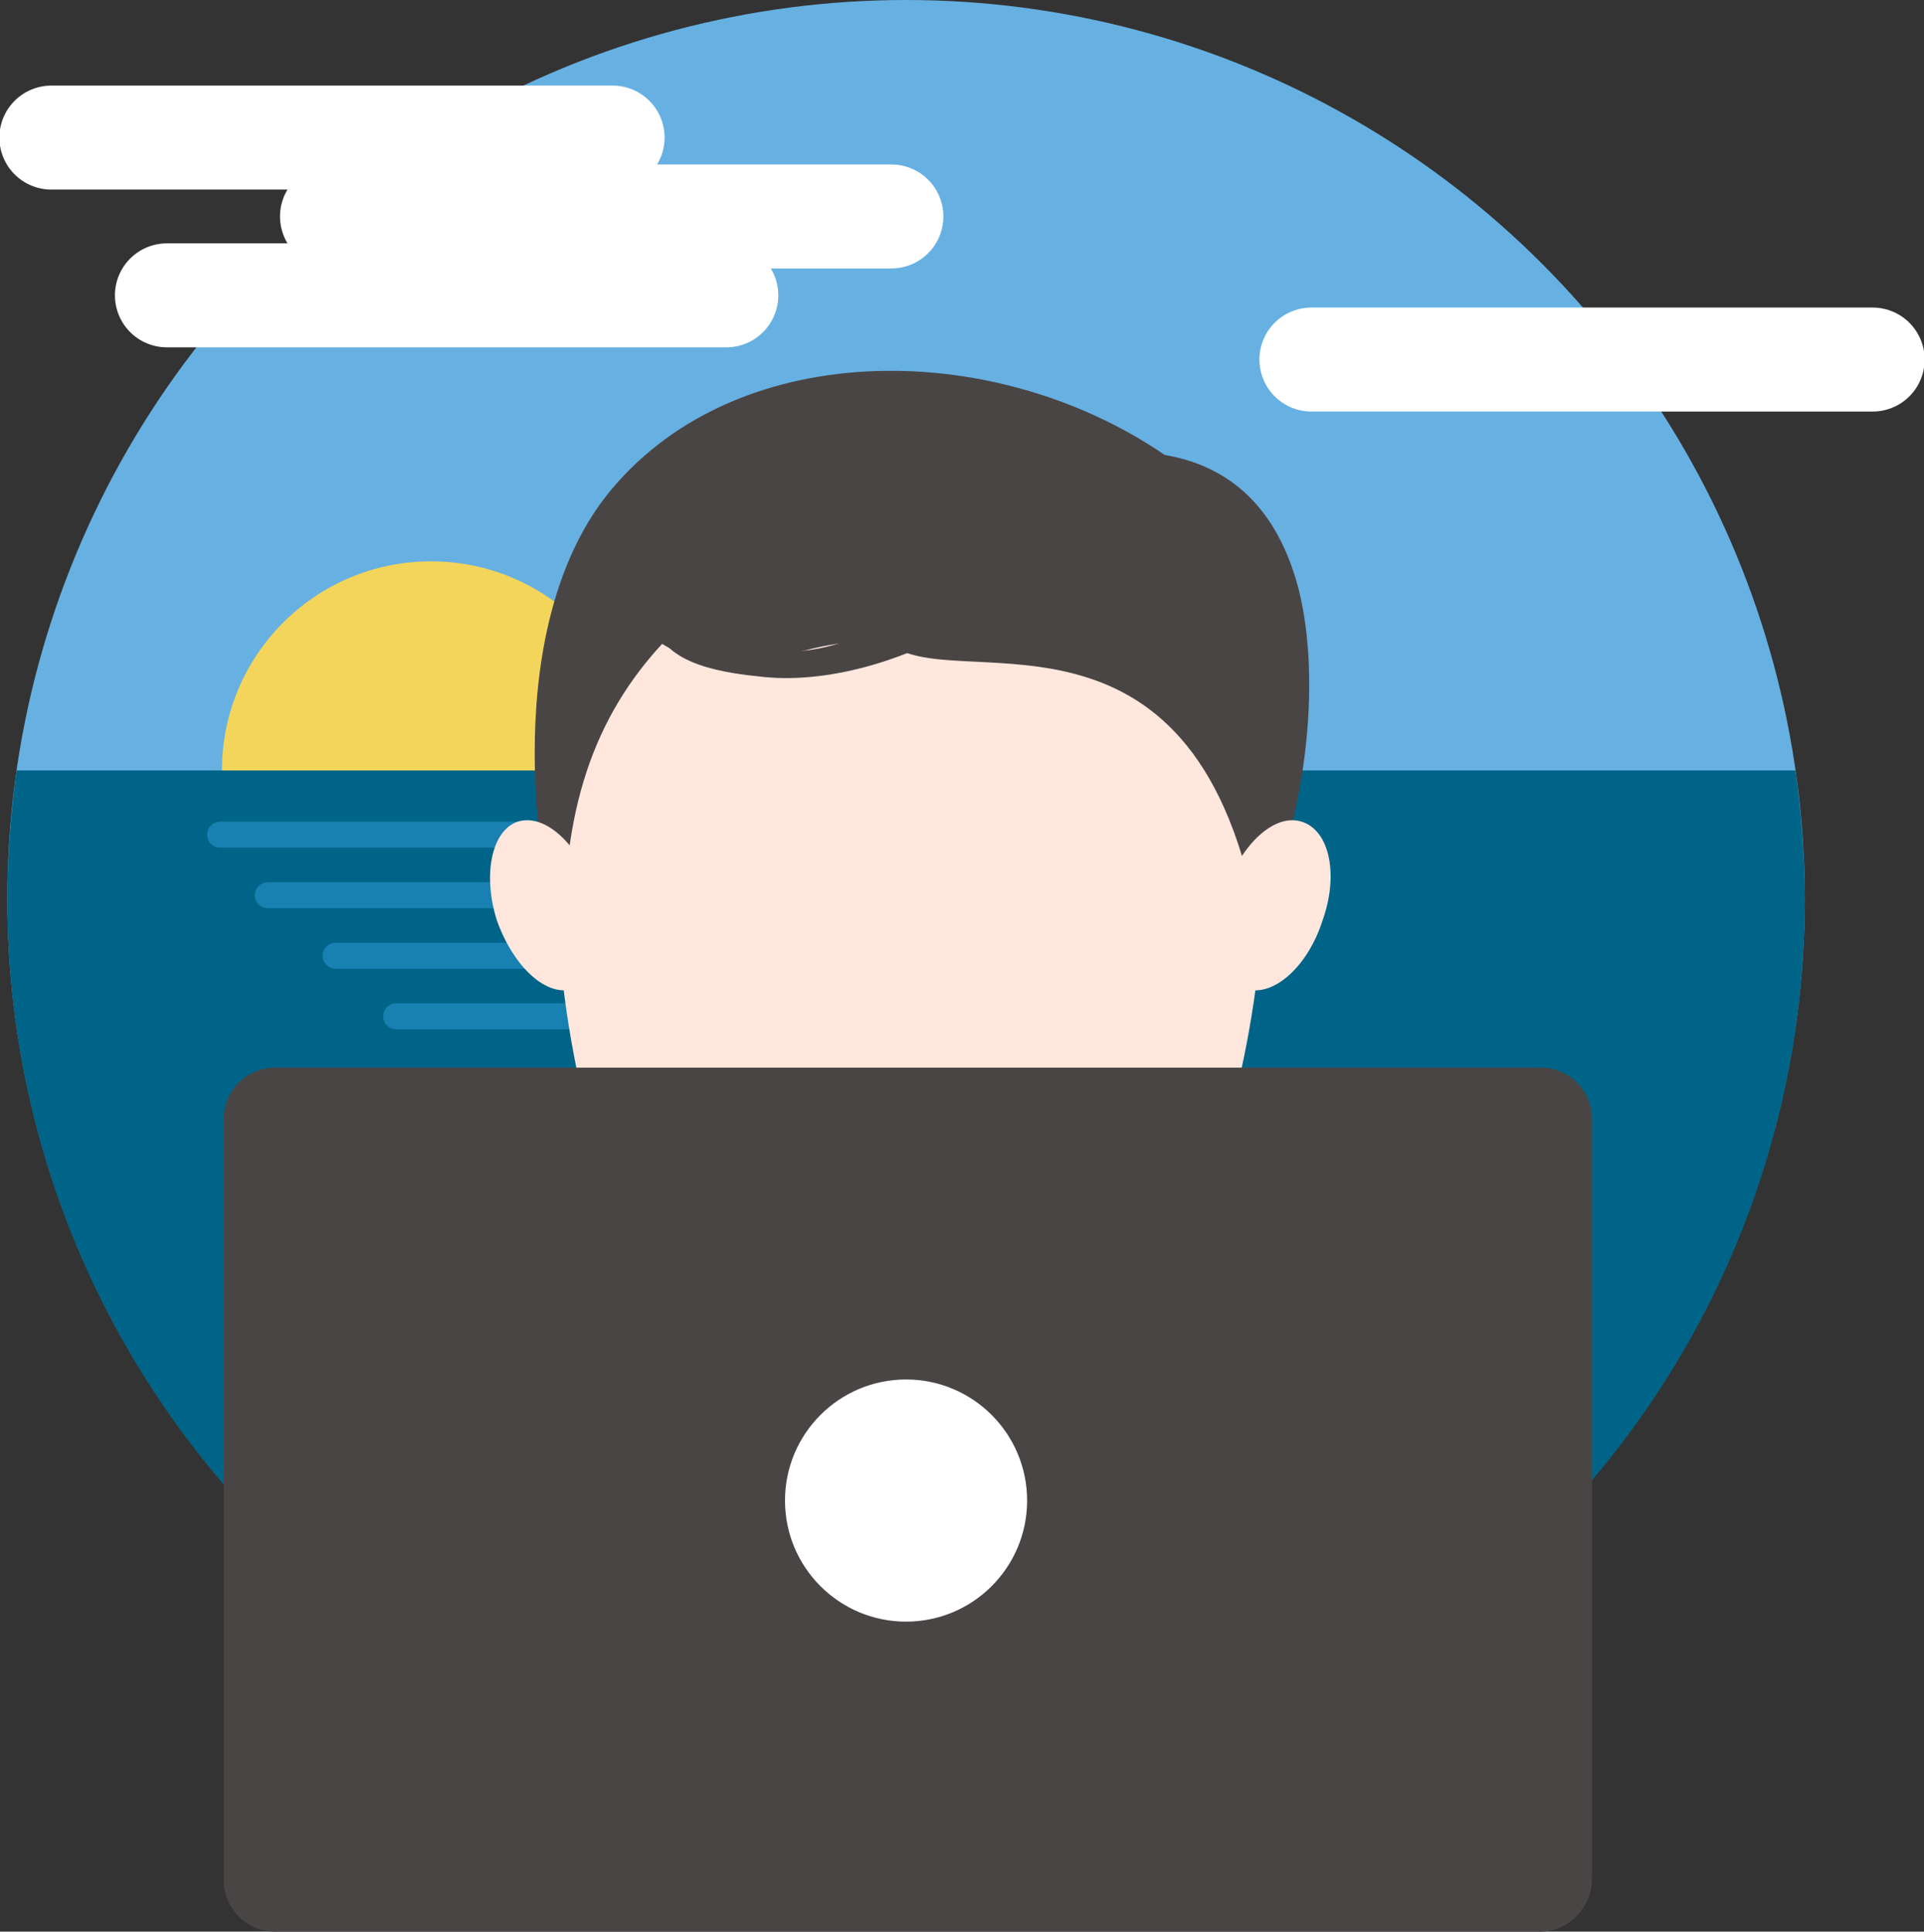 <?xml version="1.0" encoding="utf-8"?>
<!-- Generator: Adobe Illustrator 19.0.0, SVG Export Plug-In . SVG Version: 6.00 Build 0)  -->
<svg version="1.1" id="Layer_1" xmlns="http://www.w3.org/2000/svg" xmlns:xlink="http://www.w3.org/1999/xlink" x="0px" y="0px"
	 width="104.9px" height="105.3px" viewBox="0 0 104.9 105.3" style="enable-background:new 0 0 104.9 105.3;" xml:space="preserve"
	>
<rect x="0" y="0" width="104.9" height="105.3" fill="#333333" stroke="none"/>
<style type="text/css">
	.st0{fill:#67B0E2;}
	.st1{fill:#F3D55B;}
	.st2{fill:#006488;}
	.st3{fill:none;stroke:#1881B2;stroke-width:1.417;stroke-linecap:round;stroke-miterlimit:10;}
	.st4{fill:none;stroke:#FFFFFF;stroke-width:5.669;stroke-linecap:round;stroke-miterlimit:10;}
	.st5{fill-rule:evenodd;clip-rule:evenodd;fill:#7CCACB;}
	.st6{fill-rule:evenodd;clip-rule:evenodd;fill:#4A4545;}
	.st7{fill-rule:evenodd;clip-rule:evenodd;fill:#FFE7DE;}
	.st8{fill:#4A4545;}
	.st9{fill:#FFFFFF;}
</style>
<g>
	<circle class="st0" cx="49.4" cy="49" r="49"/>
	<circle class="st1" cx="23.5" cy="42" r="11.4"/>
	<path class="st2" d="M0.9,42c-0.3,2.3-0.5,4.6-0.5,7c0,27.1,21.9,49,49,49c27.1,0,49-21.9,49-49c0-2.4-0.2-4.7-0.5-7H0.9z"/>
	<line class="st3" x1="12" y1="45.5" x2="42.5" y2="45.5"/>
	<line class="st4" x1="9.1" y1="16.1" x2="39.6" y2="16.1"/>
	<line class="st4" x1="18.1" y1="11.8" x2="48.6" y2="11.8"/>
	<line class="st4" x1="2.8" y1="7.5" x2="33.4" y2="7.5"/>
	<line class="st4" x1="71.5" y1="19.6" x2="102.1" y2="19.6"/>
	<line class="st3" x1="18.3" y1="52.1" x2="50" y2="52.1"/>
	<line class="st3" x1="21.6" y1="55.4" x2="53.3" y2="55.4"/>
	<line class="st3" x1="14.6" y1="48.8" x2="50.2" y2="48.8"/>
	<g>
		<g>
			<path class="st5" d="M49.4,100.7c13.3,0,25.7-4.2,35.9-11.3c-1-3.8-2.1-6.9-3.6-8.2c-2-1.8-7-5.7-24.2-13.3l-15.7-0.1
				c-17.2,7.5-22.4,11.6-24.4,13.4c-1.5,1.3-2.7,4.4-3.7,8.3C23.7,96.5,36.1,100.7,49.4,100.7z"/>
			<g>
				<path class="st6" d="M63.5,24.8c4.1,0.7,6.3,3.5,7.3,7.3c2.5,9.9-2.8,31.4-21,31.6c-9.4,0.1-16.2-2.3-18.7-9.9
					C28.7,46.2,27.7,34,33,27.1C39.8,18.4,54,18.3,63.5,24.8L63.5,24.8z M63.5,24.8"/>
				<path class="st7" d="M49.6,26.4c-27.9,0-17.8,36.3-16,39c2,3,11.5,8.2,16,8.2c4.5,0,14-5.9,16-8.8C67.5,62,77.5,26.4,49.6,26.4
					L49.6,26.4z M49.6,26.4"/>
				<path class="st6" d="M36.1,35.1c4.9,3,8.7-1.5,13.1,0.4c4.4,1.9,17.1-3.3,19.7,16.9c4.2-14.6-2.9-26.8-18.8-27.5
					C33,24.2,26.1,37.5,30.8,52C30.5,44.1,32.5,39,36.1,35.1L36.1,35.1z M36.1,35.1"/>
				<path class="st8" d="M35.7,33.9c0.4,2.4,4,2.8,5.9,3c3.8,0.4,8.4-1.1,11.5-3.2c0.2-0.2,0.1-0.5-0.1-0.5
					c-3.3-0.2-6.2,2.1-9.5,2.3c-2.4,0.2-5.6-0.1-7.4-1.8C35.8,33.6,35.6,33.7,35.7,33.9L35.7,33.9z M35.7,33.9"/>
				<path class="st7" d="M28.2,44.8c1.5-0.5,3.3,1.2,4.2,3.7c0.8,2.5,0.3,5-1.1,5.4c-1.5,0.5-3.3-1.2-4.2-3.7
					C26.3,47.7,26.8,45.3,28.2,44.8L28.2,44.8z M28.2,44.8"/>
				<path class="st7" d="M71,44.8c1.5,0.5,2,2.9,1.1,5.4c-0.8,2.5-2.7,4.2-4.2,3.7c-1.5-0.5-2-2.9-1.1-5.4
					C67.7,46,69.5,44.3,71,44.8L71,44.8z M71,44.8"/>
			</g>
		</g>
		<g>
			<path class="st8" d="M84,105.3h-69c-1.6,0-2.8-1.3-2.8-2.8V61c0-1.6,1.3-2.8,2.8-2.8h69c1.6,0,2.8,1.3,2.8,2.8v41.4
				C86.8,104,85.5,105.3,84,105.3z"/>
			<circle class="st9" cx="49.4" cy="81.8" r="6.6"/>
		</g>
	</g>
</g>
</svg>
